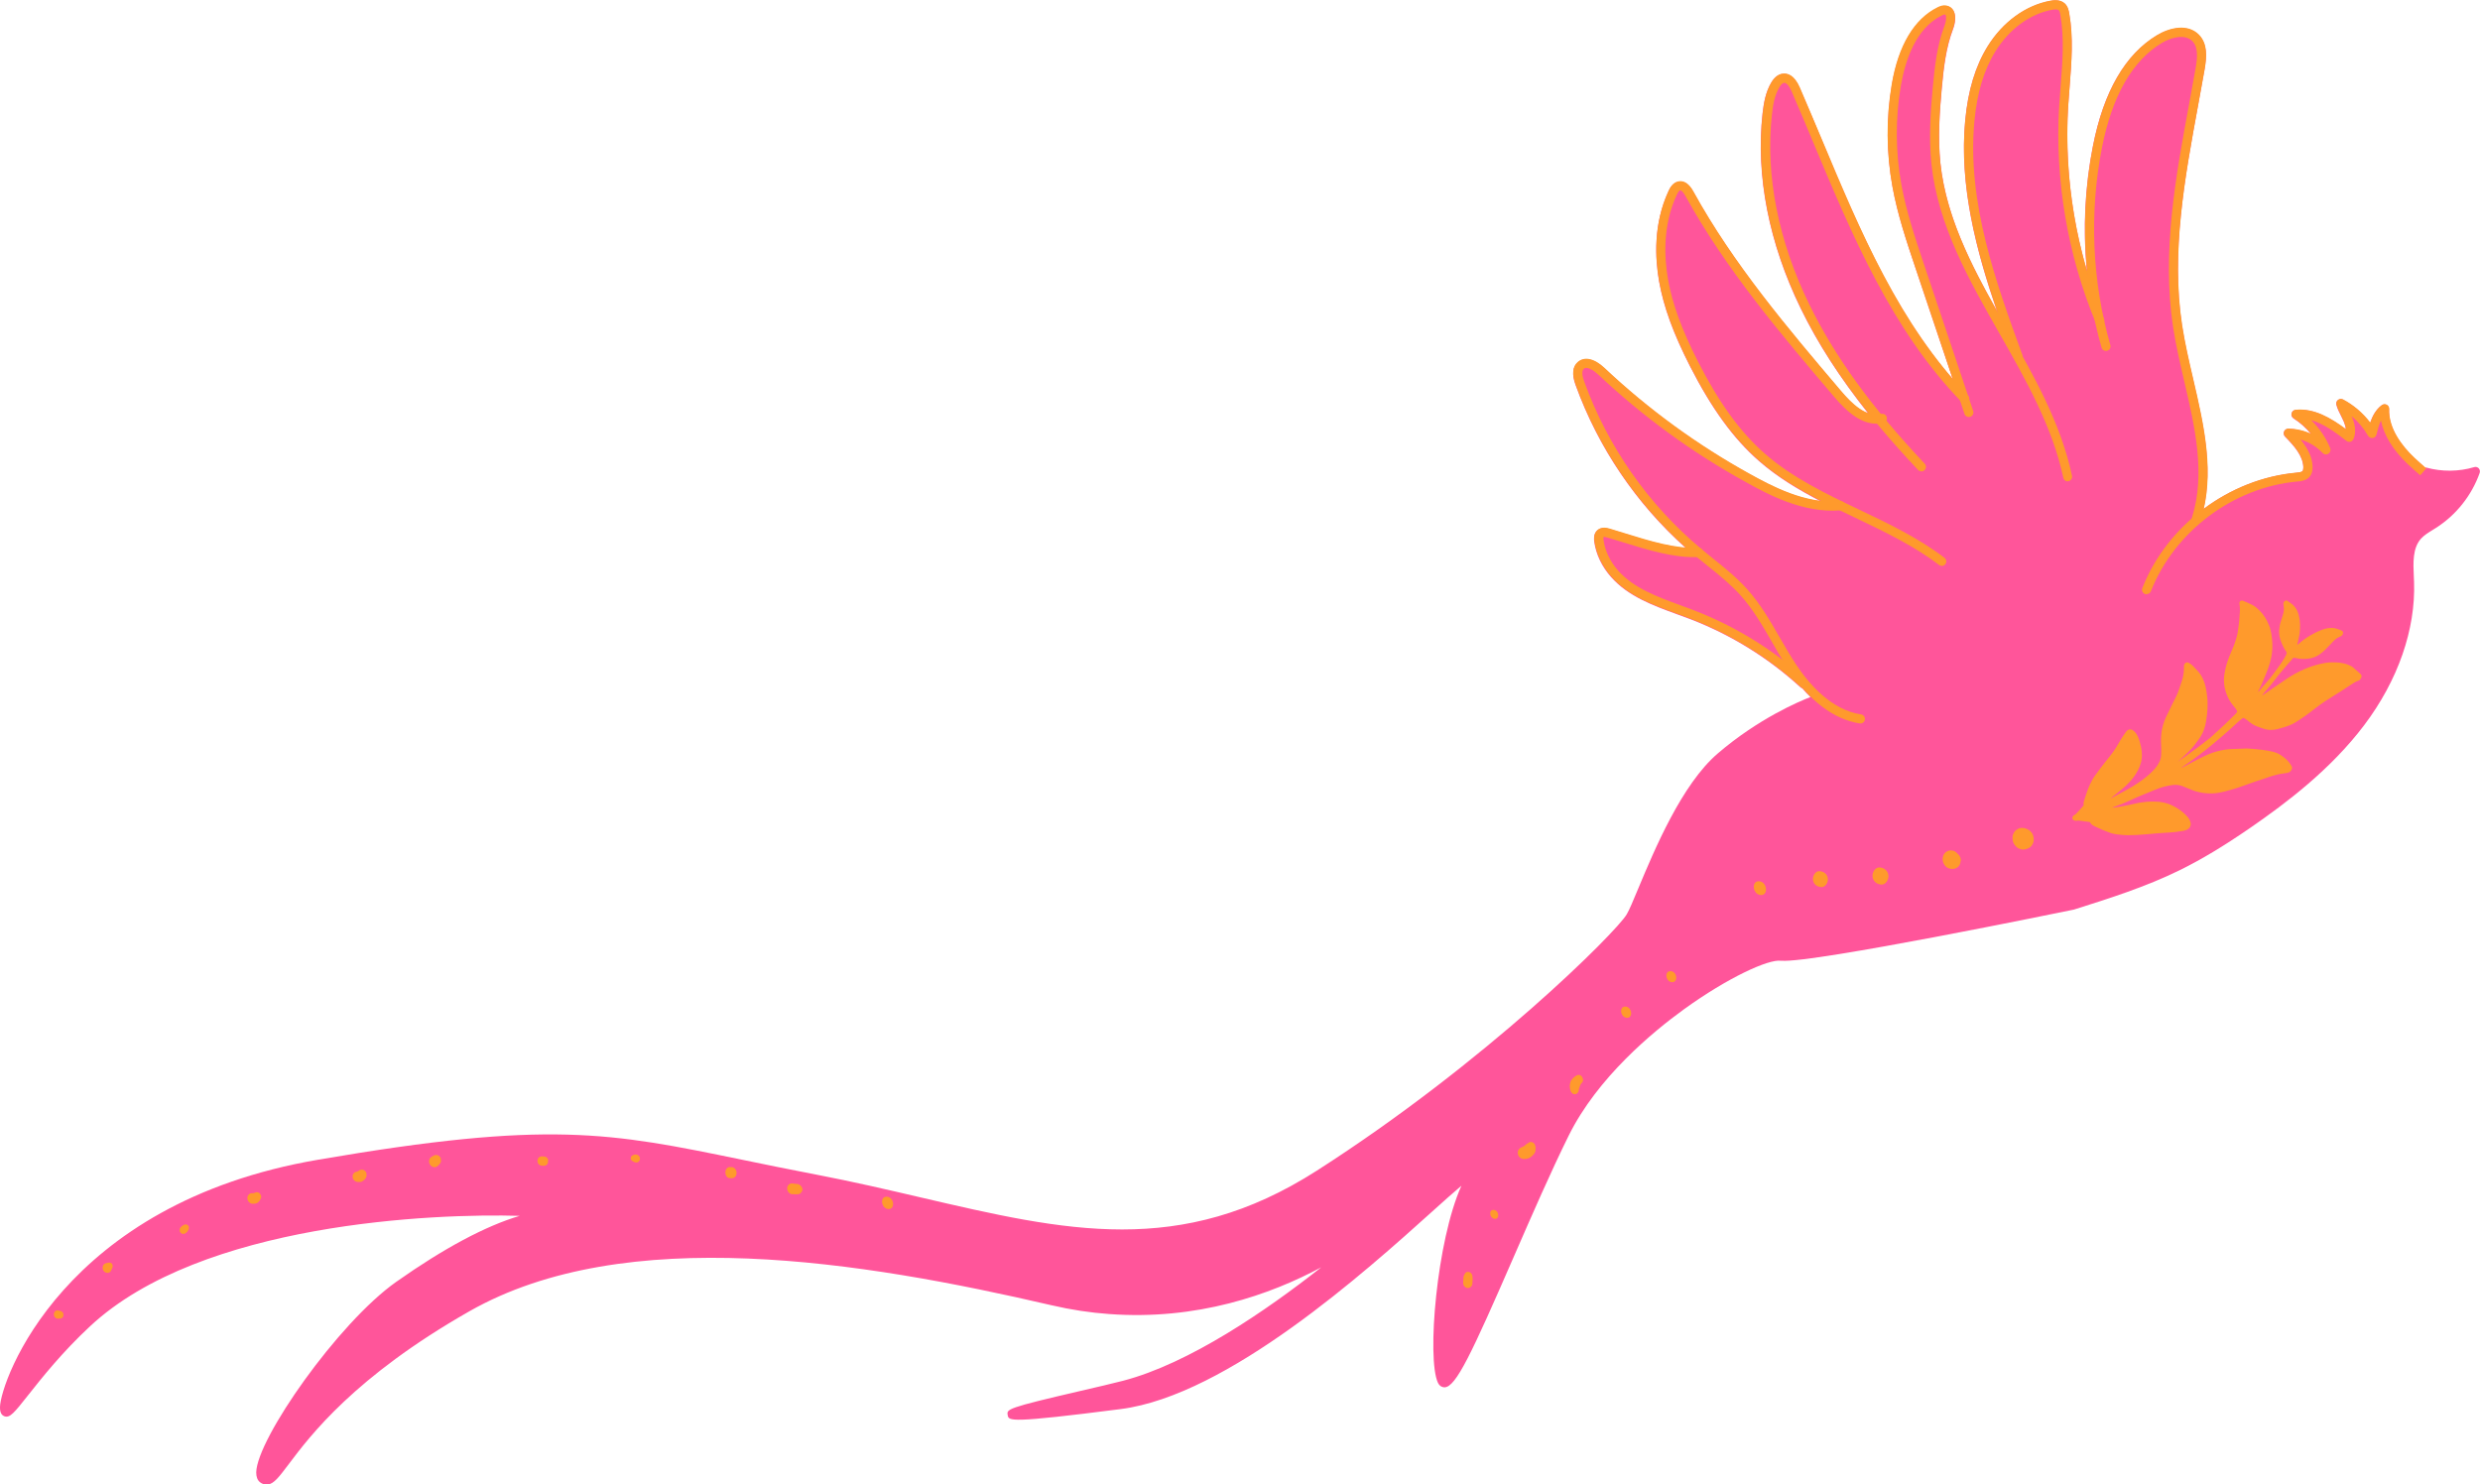 <?xml version="1.0" encoding="UTF-8"?>
<svg id="Capa_1" xmlns="http://www.w3.org/2000/svg" version="1.1" viewBox="0 0 225.63 135.06">
  <!-- Generator: Adobe Illustrator 29.0.0, SVG Export Plug-In . SVG Version: 2.1.0 Build 186)  -->
  <defs>
    <style>
      .st0 {
        fill: #ff559a;
      }

      .st1 {
        fill: #ff9a2c;
      }
    </style>
  </defs>
  <path class="st0" d="M225.52,42.61c-.11-.11-.27-.16-.42-.11-1.4.42-2.95.43-4.36.04-.04-.01-.07,0-.11,0-.34-.3-.69-.6-1.02-.91-1.07-1.02-2.33-2.62-2.26-4.41,0-.16-.08-.31-.22-.38-.14-.07-.31-.06-.44.03-.55.4-.86,1.02-1.06,1.6-.66-.87-1.51-1.6-2.47-2.11-.15-.08-.33-.06-.46.04-.13.1-.18.28-.14.44.1.37.27.7.43,1.01.09.17.17.35.25.53.08.2.16.44.18.68-1.4-1.04-2.9-1.92-4.58-1.76-.18.02-.32.14-.36.32s.03.35.18.45c.6.38,1.14.87,1.59,1.42-.64-.29-1.35-.46-2.06-.48-.17,0-.32.09-.39.25-.07.15-.03.34.08.46.86.88,1.64,1.76,1.67,2.79,0,.21-.03.31-.07.35-.09.11-.37.14-.58.16-3.05.28-5.97,1.46-8.42,3.29.88-3.87-.05-7.88-.95-11.76-.38-1.63-.77-3.31-1.02-4.95-1-6.62.25-13.42,1.46-19.99.2-1.09.4-2.18.59-3.26.2-1.15.28-2.33-.5-3.14-1.02-1.07-2.7-.66-3.83.02-2.89,1.73-4.85,5.12-5.82,10.06-.73,3.71-.92,7.53-.56,11.3-1.4-4.8-1.99-9.84-1.7-14.82.04-.63.09-1.26.14-1.9.17-2.18.35-4.44-.04-6.65-.04-.21-.11-.61-.4-.88-.44-.42-1.1-.29-1.32-.25-2.25.41-4.33,1.93-5.7,4.14-1.12,1.8-1.79,4.01-2.04,6.74-.56,5.95,1.01,11.85,2.88,17.31-2.38-4.24-4.62-8.63-5.13-13.42-.24-2.32-.07-4.7.12-6.76.17-1.89.38-3.74,1.03-5.45.19-.5.3-1.2.04-1.66-.14-.24-.36-.4-.64-.44-.3-.05-.57.05-.8.16-2.13,1.05-3.57,3.47-4.17,7-.52,3.09-.5,6.22.06,9.3.46,2.53,1.29,5,2.09,7.38l3.39,10.11c-5.39-6.21-8.69-14.06-11.88-21.68-.67-1.59-1.35-3.23-2.05-4.83-.51-1.16-1.14-1.33-1.58-1.26-.39.06-.72.32-1,.78-.52.87-.69,1.87-.8,2.83-.62,5.66.58,11.79,3.48,17.74,1.55,3.18,3.56,6.29,6.14,9.54-.93-.32-1.8-1.21-2.49-2.03-4.81-5.66-9.78-11.52-13.42-18.13-.39-.71-.85-1.02-1.37-.92-.54.1-.8.65-.89.86-1.39,2.98-1.23,6.11-.86,8.21.42,2.34,1.29,4.73,2.82,7.73,1.96,3.84,3.95,6.58,6.26,8.6,1.69,1.48,3.62,2.63,5.6,3.66-2.54-.31-4.88-1.6-6.4-2.43-4.8-2.65-9.25-5.89-13.24-9.65-.93-.88-1.85-1.08-2.45-.54-.46.42-.53,1.1-.2,2.02,2.06,5.71,5.52,10.83,10.04,14.86-1.79-.14-3.71-.73-5.44-1.27-.5-.16-.99-.31-1.47-.45-.23-.07-.78-.23-1.16.14-.35.33-.28.82-.26.99.15,1.15.7,2.3,1.55,3.25,1.56,1.75,3.8,2.57,5.96,3.36.42.15.84.31,1.25.46,3.71,1.43,7.08,3.52,10.01,6.2.05.04.1.07.16.09.24.28.49.55.74.79-.99.38-4.71,1.94-8.44,5.14-3.27,2.81-5.74,8.73-7.22,12.27-.46,1.11-.83,1.99-1.06,2.37-.97,1.63-12.8,13.46-28.19,23.31-12.4,7.94-22.82,5.51-36.01,2.44-3.04-.71-6.19-1.44-9.52-2.08-2.5-.48-4.75-.94-6.73-1.35-12.06-2.48-17.57-3.62-38.58-.01C5.69,109.47.05,125.7,0,128.01c0,.19-.01.69.39.84.51.19.9-.31,2.19-1.94,1.22-1.54,3.07-3.88,5.62-6.25,10.13-9.44,31.35-10.27,39.08-10.04-3.1.92-6.87,2.93-11.24,6.01-5.28,3.73-12.66,14.26-12.73,17.33,0,.41.11.71.35.9.16.12.33.19.51.21.06,0,.12,0,.18,0,.58-.08,1.02-.67,1.92-1.86,1.94-2.58,5.99-7.96,16.42-13.9,14.19-8.08,35.76-4.55,52.96-.56,1.8.42,3.55.68,5.23.8,8.02.6,14.7-1.76,19.33-4.25-4.99,3.93-12.01,8.76-18.06,10.33-.95.25-2.32.56-3.77.9-6.81,1.58-6.8,1.67-6.7,2.22.09.53.13.75,10.28-.55,9.73-1.24,22.32-12.55,28.36-17.99,1-.9,1.96-1.76,2.64-2.33-2.25,4.98-3.16,15.72-2.14,17.92.18.38.48.42.6.42,1.04-.01,2.47-3.08,6.29-11.85,1.67-3.83,3.39-7.78,5.01-11.05,2.62-5.3,7.69-9.47,10.48-11.49,4.01-2.9,7.69-4.57,8.81-4.42.02,0,.04,0,.07,0,2.91.22,25.6-4.45,26.58-4.65.01,0,.03,0,.04-.01,3.2-1.01,6.51-2.06,9.59-3.57,1.99-.98,4-2.18,6.52-3.92,3.18-2.2,7.23-5.24,10.28-9.28,3.08-4.08,4.69-8.71,4.54-13.03,0-.15-.01-.31-.02-.47-.06-1.28-.12-2.61.65-3.47.28-.31.65-.54,1.04-.78.11-.07.21-.13.32-.2,1.84-1.17,3.25-2.95,3.98-5,.05-.15.02-.31-.09-.43Z"/>
  <g>
    <path class="st1" d="M195.26,54.07s-.08-.01-.12-.03c-.21-.08-.32-.33-.23-.54,2.25-5.72,7.88-9.94,14.01-10.5.21-.02.49-.04.58-.16.03-.04.07-.14.07-.35-.04-1.03-.81-1.91-1.67-2.79-.12-.12-.15-.3-.08-.46.07-.15.22-.25.39-.25.71.02,1.42.18,2.06.48-.45-.56-.99-1.04-1.59-1.42-.15-.1-.22-.27-.18-.45s.19-.3.36-.32c1.68-.16,3.18.73,4.58,1.76-.02-.24-.1-.48-.18-.68-.07-.18-.16-.35-.25-.53-.16-.32-.32-.65-.43-1.01-.05-.16,0-.33.14-.44.13-.1.31-.12.46-.04.96.51,1.81,1.24,2.47,2.11.2-.58.51-1.2,1.06-1.6.13-.09.3-.11.44-.03.14.07.23.22.22.38-.07,1.79,1.19,3.39,2.26,4.41.36.34.74.68,1.11,1l-.54.63.27-.31-.28.31c-.38-.33-.77-.67-1.14-1.02-1.34-1.28-2.17-2.63-2.43-3.96-.18.38-.3.82-.41,1.28-.04.17-.18.29-.35.31-.17.02-.33-.06-.42-.21-.39-.68-.9-1.29-1.5-1.79.03.06.06.13.08.19.3.73.33,1.39.09,1.92-.05.11-.16.2-.28.23-.12.03-.25,0-.35-.08-1.06-.83-2.12-1.58-3.22-1.89.75.72,1.35,1.59,1.74,2.55.08.19,0,.4-.16.51-.17.11-.39.08-.53-.07-.54-.57-1.24-1-2.01-1.22.6.73,1.07,1.53,1.1,2.46.01.38-.07.68-.25.9-.31.39-.82.43-1.15.46-5.82.53-11.17,4.54-13.31,9.98-.07.17-.24.28-.42.26Z"/>
    <path class="st1" d="M199.79,47.61s-.06,0-.09-.02c-.22-.07-.34-.3-.27-.52,1.25-3.97.26-8.23-.7-12.35-.38-1.64-.78-3.34-1.03-5.01-1.02-6.76.24-13.63,1.47-20.27.2-1.09.4-2.17.59-3.25.16-.94.24-1.88-.28-2.43-.64-.67-1.87-.41-2.8.15-2.68,1.61-4.51,4.81-5.44,9.5-1.17,5.94-.91,12.16.76,17.99.06.22-.06.45-.29.51-.22.06-.45-.06-.51-.28-1.7-5.95-1.97-12.31-.77-18.38.98-4.94,2.93-8.32,5.82-10.06,1.13-.68,2.8-1.09,3.83-.02.78.82.7,1.99.5,3.14-.19,1.09-.39,2.17-.59,3.26-1.21,6.57-2.47,13.37-1.46,19.99.25,1.64.64,3.32,1.02,4.95.98,4.23,2,8.6.68,12.79-.06.19-.24.3-.43.29Z"/>
    <path class="st1" d="M188.1,43.8c-.18-.01-.34-.14-.38-.33-.99-4.66-3.44-8.97-5.81-13.13-2.75-4.83-5.6-9.83-6.19-15.43-.25-2.39-.07-4.83.12-6.92.18-1.95.39-3.86,1.08-5.67.16-.42.17-.82.09-.96-.01-.02-.02-.03-.06-.04-.08-.01-.23.06-.29.09-2.38,1.17-3.33,4.12-3.72,6.39-.51,2.99-.49,6.03.05,9.01.45,2.47,1.27,4.91,2.06,7.26l4.47,13.32c.07.22-.04.45-.26.53-.22.07-.45-.04-.53-.26l-4.47-13.32c-.8-2.38-1.63-4.85-2.09-7.38-.56-3.08-.58-6.21-.06-9.3.6-3.53,2.04-5.95,4.17-7,.22-.11.49-.22.8-.16.28.05.5.2.64.44.26.46.15,1.16-.04,1.66-.65,1.71-.86,3.55-1.03,5.45-.18,2.05-.36,4.44-.12,6.76.57,5.43,3.37,10.35,6.08,15.11,2.4,4.22,4.89,8.58,5.9,13.37.05.22-.1.44-.32.49-.04,0-.08.01-.12,0Z"/>
    <path class="st1" d="M183.57,32.81c-.16-.01-.3-.11-.36-.27-2.4-6.59-5.12-14.05-4.41-21.6.26-2.73.93-4.94,2.04-6.74,1.38-2.22,3.46-3.73,5.7-4.14.22-.04.88-.16,1.32.25.29.27.36.67.4.88.39,2.21.21,4.47.04,6.65-.05.63-.1,1.27-.14,1.9-.38,6.55.75,13.22,3.26,19.28.09.21-.01.45-.22.54-.21.09-.46-.01-.54-.22-2.56-6.18-3.71-12.97-3.32-19.64.04-.64.09-1.28.14-1.91.17-2.13.34-4.34-.03-6.44-.02-.12-.06-.34-.15-.42-.09-.08-.29-.1-.6-.04-2.02.37-3.89,1.75-5.15,3.77-1.05,1.69-1.68,3.78-1.92,6.38-.69,7.37,1.99,14.74,4.36,21.24.08.22-.03.45-.25.53-.06.02-.12.03-.17.02Z"/>
    <path class="st1" d="M174.76,42.87c-.1,0-.2-.05-.27-.13-4.91-5.2-8.29-9.87-10.64-14.69-2.9-5.94-4.11-12.08-3.48-17.74.11-.96.28-1.96.8-2.83.28-.46.62-.73,1-.78.44-.07,1.08.1,1.58,1.26.69,1.6,1.38,3.24,2.05,4.83,3.45,8.24,7.02,16.76,13.24,23.18.16.16.16.43,0,.59-.17.16-.43.16-.59,0-6.33-6.53-9.93-15.12-13.41-23.43-.66-1.59-1.35-3.23-2.04-4.82-.08-.19-.39-.83-.7-.77-.13.02-.27.15-.41.39-.44.73-.59,1.63-.68,2.49-.61,5.5.57,11.48,3.4,17.28,2.32,4.74,5.65,9.34,10.5,14.49.16.17.15.43-.02.59-.09.08-.2.12-.32.11Z"/>
    <path class="st1" d="M176.63,51.48c-.08,0-.15-.03-.22-.08-2.3-1.76-5-3.04-7.61-4.29-3.04-1.45-6.19-2.95-8.77-5.21-2.31-2.02-4.3-4.76-6.26-8.6-1.53-3-2.4-5.38-2.82-7.73-.37-2.1-.53-5.23.86-8.21.1-.21.35-.75.89-.86.52-.1.98.21,1.37.92,3.64,6.61,8.61,12.47,13.42,18.13.98,1.16,2.29,2.45,3.67,2.11.22-.05.45.08.5.31.05.22-.08.45-.3.5-1.82.44-3.36-1.04-4.5-2.38-4.84-5.69-9.84-11.58-13.52-18.26-.22-.4-.4-.53-.48-.51-.06.01-.16.09-.3.39-1.3,2.78-1.15,5.73-.8,7.72.4,2.26,1.25,4.57,2.74,7.5,1.92,3.75,3.84,6.4,6.07,8.35,2.5,2.19,5.59,3.66,8.58,5.09,2.65,1.26,5.38,2.57,7.76,4.38.18.14.22.4.08.58-.09.12-.23.17-.36.16Z"/>
    <path class="st1" d="M169.24,65.82s-.02,0-.03,0c-2.37-.36-4.62-2.07-6.51-4.94-.52-.8-1.01-1.63-1.47-2.44-.85-1.48-1.73-3-2.87-4.27-.89-.99-1.95-1.85-2.99-2.68-.37-.3-.74-.6-1.11-.9-4.95-4.15-8.73-9.55-10.92-15.63-.33-.93-.27-1.61.2-2.02.6-.54,1.52-.34,2.45.54,3.99,3.76,8.44,7,13.24,9.65,1.87,1.03,4.99,2.75,8.19,2.47.23-.02.43.15.45.38.02.23-.15.43-.38.45-3.45.3-6.71-1.49-8.66-2.57-4.87-2.68-9.38-5.97-13.41-9.77-.35-.33-1.02-.81-1.33-.53-.23.21-.11.73.03,1.12,2.14,5.94,5.83,11.22,10.67,15.27.36.3.73.6,1.09.89,1.06.85,2.15,1.73,3.08,2.77,1.2,1.34,2.1,2.9,2.97,4.41.46.8.94,1.62,1.45,2.4,1.23,1.86,3.25,4.17,5.94,4.58.23.03.38.25.35.47-.03.22-.23.37-.44.35Z"/>
    <path class="st1" d="M164.08,62.61c-.09,0-.18-.04-.25-.11-2.94-2.68-6.31-4.77-10.01-6.2-.41-.16-.83-.31-1.25-.46-2.16-.79-4.4-1.6-5.96-3.36-.84-.95-1.39-2.1-1.55-3.25-.02-.16-.09-.66.26-.99.39-.36.93-.21,1.16-.14.47.14.97.29,1.47.45,2.1.65,4.49,1.39,6.57,1.29.23-.01.42.17.44.4.01.23-.17.42-.4.44-2.23.11-4.69-.66-6.86-1.33-.5-.15-.98-.3-1.45-.44-.27-.08-.35-.06-.36-.05h0s-.03.06,0,.27c.13.99.61,1.98,1.34,2.8,1.42,1.59,3.56,2.37,5.63,3.13.42.15.85.31,1.26.47,3.81,1.47,7.26,3.61,10.28,6.36.17.15.18.42.03.59-.09.1-.22.14-.34.13Z"/>
  </g>
  <path class="st1" d="M191.82,72.85c.17-.16.31-.29.46-.42l.24-.19.24-.2c.16-.13.31-.26.47-.39.36-.31.67-.64.94-1.02.13-.19.25-.37.35-.57.1-.2.18-.4.24-.6.08-.25.11-.5.11-.75,0-.25-.02-.49-.07-.72-.07-.32-.15-.64-.28-.94-.1-.24-.25-.46-.49-.62-.21-.14-.46-.05-.59.13-.15.21-.3.41-.43.63-.11.19-.23.38-.34.57-.11.19-.23.39-.36.57-.11.16-.23.32-.35.47-.12.16-.25.31-.37.46-.17.22-.35.44-.52.67-.17.22-.34.45-.5.68-.17.24-.3.5-.42.75-.12.25-.22.52-.31.78-.1.28-.18.56-.27.84-.02.08,0,.16,0,.24,0,.03,0,.06-.02.08-.11.13-.23.26-.34.39l-.36.38s-.04.03-.06.04c-.19.1-.28.23-.24.38.04.13.21.21.41.18.07-.01.15-.02.21-.01.15.02.3.04.45.06.15.02.3.04.45.06.04,0,.09.02.09.04.08.21.31.31.52.41.42.2.86.39,1.32.55.36.12.76.16,1.17.19.26.02.53.02.8.01.27,0,.54-.02.82-.04.22-.02.44-.03.66-.05.22-.02.44-.04.66-.06.44-.03.88-.07,1.31-.09.42-.02.85-.09,1.28-.16.49-.1.67-.43.6-.73-.1-.41-.4-.69-.72-.96-.33-.27-.7-.5-1.11-.68-.31-.13-.66-.22-1.03-.26-.13-.01-.27-.02-.41-.02-.14,0-.28,0-.41,0-.14,0-.28.02-.42.03-.14.02-.28.03-.42.05-.4.06-.8.18-1.2.25l-.47.09-.48.08c-.16.03-.32.05-.48.05l.22-.08c.22-.08.45-.16.67-.25.23-.1.46-.2.69-.3.23-.1.45-.21.68-.31l.52-.22c.17-.07.35-.14.52-.21.31-.13.61-.26.92-.37.21-.08.43-.15.65-.2.22-.05.44-.09.65-.12.32-.04.61,0,.88.1.33.12.64.27.97.39.17.06.35.12.54.16.18.04.37.07.56.09.39.04.8.04,1.22-.03.36-.06.74-.16,1.11-.27.24-.07.49-.14.73-.22.24-.08.48-.17.73-.26.3-.11.58-.21.88-.31.15-.05.29-.09.44-.14.15-.05.29-.1.44-.15.25-.09.5-.17.75-.24.25-.07.49-.13.74-.16.17-.02.33-.04.5-.08.13-.03.24-.12.31-.24.08-.12.08-.24.03-.33-.16-.3-.37-.55-.63-.76-.31-.26-.66-.48-1.09-.58-.34-.08-.69-.13-1.05-.18-.36-.05-.74-.07-1.11-.1-.17-.01-.35-.02-.53,0-.27.01-.54.02-.81.03-.27,0-.54.02-.82.06-.13.02-.26.04-.38.07-.13.03-.26.06-.38.09-.26.07-.51.16-.76.26-.27.11-.53.24-.79.37-.26.13-.52.27-.78.4-.28.14-.56.3-.84.45,0,0-.02,0-.05,0,.05-.04.08-.06.12-.09.36-.25.73-.5,1.09-.77l.4-.3.39-.3c.13-.1.26-.2.39-.31l.38-.31c.3-.24.58-.5.88-.74.25-.21.49-.44.74-.65l.73-.67c.14-.13.29-.25.45-.37.02-.02.07-.02.1,0,.1.06.21.11.3.19.26.22.52.43.85.55.27.1.53.21.81.28.34.09.72.08,1.11-.02.2-.05.4-.11.6-.17.1-.03.2-.06.3-.1.1-.04.2-.08.3-.12.26-.11.52-.27.77-.44.29-.19.59-.4.87-.61.23-.17.45-.35.68-.52.26-.19.51-.39.78-.56.3-.2.6-.38.9-.57.19-.12.38-.24.57-.36l.57-.37c.08-.05.15-.1.23-.15.26-.17.52-.36.8-.44.14-.04.3-.31.26-.45-.02-.07-.07-.13-.12-.18-.18-.16-.36-.32-.54-.47-.03-.03-.06-.07-.1-.1-.29-.21-.63-.32-.99-.39-.31-.06-.62-.08-.95-.07-.32,0-.66.05-1,.13-.49.11-.98.27-1.47.48-.58.24-1.14.56-1.68.92-.37.25-.75.51-1.12.76-.33.22-.65.46-.99.68-.02.01-.04.03-.08.03.07-.08.13-.17.2-.25.15-.17.29-.35.44-.52l.22-.26.21-.27c.12-.16.24-.32.36-.47.22-.27.45-.54.68-.81.11-.13.22-.26.33-.38l.17-.19.16-.19c.06-.07.12-.09.19-.07.24.05.48.1.74.1.25,0,.5-.01.75-.07.25-.06.51-.16.76-.33.17-.12.34-.26.5-.41.27-.25.51-.54.77-.8.17-.17.36-.32.56-.4.04-.01.08-.03.11-.05.09-.05.18-.11.2-.24.02-.13,0-.23-.1-.27-.13-.06-.27-.12-.41-.16-.23-.08-.47-.11-.73-.08-.14.01-.29.04-.43.08-.13.04-.25.08-.37.13-.12.05-.25.1-.37.16-.24.12-.48.26-.72.4-.18.11-.34.23-.51.35-.08.06-.16.13-.24.19-.08.07-.16.13-.24.2,0,0-.02,0-.04.01.03-.13.07-.25.09-.37.04-.22.1-.43.13-.65.04-.28.04-.55.04-.82-.01-.27-.04-.53-.1-.78-.11-.51-.36-.9-.76-1.17-.1-.06-.19-.14-.29-.2-.1-.06-.18-.04-.27.04-.08.07-.1.17-.09.29.02.2.07.4.03.6-.05.29-.16.59-.25.88-.1.3-.15.59-.17.87-.01.28.02.56.11.84.14.41.3.78.54,1.11.05.08.04.15,0,.24-.09.21-.21.4-.33.59-.12.19-.25.38-.39.56l-.37.51c-.12.17-.25.33-.38.5-.23.29-.49.56-.73.84-.1.11-.19.23-.29.35-.02.02-.05.05-.09.06.06-.12.13-.24.19-.37.18-.41.36-.81.52-1.22.07-.18.14-.35.21-.53.06-.18.12-.36.17-.53.04-.15.08-.29.11-.44.03-.15.06-.29.07-.44s.03-.29.04-.44c0-.14,0-.29,0-.43-.02-.3-.04-.59-.09-.88-.05-.29-.12-.56-.23-.82-.1-.25-.22-.48-.36-.7-.14-.22-.3-.42-.48-.6-.2-.2-.41-.38-.66-.51-.28-.14-.56-.27-.85-.38-.19-.08-.36.08-.32.28.04.2.04.4.04.6,0,.1,0,.2-.02.3,0,.1-.02.2-.02.3,0,.2-.03.4-.05.6-.03.2-.06.4-.08.6-.03.26-.09.51-.17.76-.04.13-.08.25-.12.38-.05.12-.09.25-.14.37-.16.41-.35.8-.49,1.22-.08.23-.16.46-.21.7-.05.23-.1.46-.13.69-.05.46-.02.92.11,1.37.12.41.29.79.53,1.13.11.16.25.31.37.47.06.07.1.15.15.23.06.09-.02.17-.09.25-.3.31-.61.61-.92.91-.16.15-.32.29-.47.44l-.24.22-.24.21c-.15.13-.28.28-.44.41-.27.21-.54.43-.81.63l-.41.31-.21.15-.21.15c-.23.16-.44.33-.67.49-.23.16-.45.32-.68.48.1-.09.19-.18.3-.27.22-.2.44-.4.65-.61.21-.21.41-.42.59-.66.18-.24.37-.48.53-.73.14-.23.26-.47.34-.71.08-.24.14-.49.18-.74.12-.76.18-1.51.09-2.23-.06-.54-.15-1.08-.37-1.56-.12-.26-.26-.5-.45-.71-.15-.17-.31-.34-.47-.5-.11-.11-.24-.2-.37-.28-.19-.12-.42.01-.45.25,0,.07-.01.13,0,.2,0,.47-.09.94-.26,1.4-.11.31-.2.63-.33.94-.12.3-.29.58-.43.88-.1.22-.21.44-.32.66-.05.11-.11.22-.16.33-.05.11-.11.22-.16.33-.09.2-.17.41-.23.62-.06.2-.11.41-.14.62-.06.42-.07.83-.05,1.25.02.32.03.65,0,.97-.02.21-.08.41-.18.61-.05.1-.11.2-.17.29-.07.09-.14.19-.22.28-.16.18-.33.35-.51.51-.18.16-.37.31-.56.46-.15.11-.31.22-.47.33-.16.11-.32.21-.48.31-.23.14-.48.28-.72.41-.28.15-.57.3-.85.45-.2.11-.38.23-.58.34-.01,0-.03.01-.08.03Z"/>
  <path class="st1" d="M185.02,76.37c.01-.08,0-.16-.02-.24,0-.08-.04-.16-.08-.23-.03-.08-.07-.15-.13-.2-.07-.1-.16-.17-.27-.22-.04-.02-.09-.04-.13-.06-.11-.06-.22-.09-.35-.09-.12-.02-.24,0-.36.04l-.22.12c-.13.1-.23.22-.29.38-.08.17-.07.21-.07.36-.01.09,0,.17.03.26,0,.05.01.09.03.13.04.13.11.24.2.33.07.1.17.18.29.24.08.03.15.06.23.08.16.04.32.03.48-.03.04-.01.09-.03.13-.04l.2-.11c.05-.05.11-.11.16-.16.04-.07.08-.13.11-.2.05-.11.07-.22.07-.34Z"/>
  <path class="st1" d="M178.4,78.33c0-.07,0-.13-.02-.2,0-.07-.03-.13-.07-.19-.02-.07-.06-.12-.11-.17-.03-.04-.07-.08-.11-.11-.07-.08-.15-.15-.24-.2-.12-.07-.26-.09-.4-.09-.11,0-.21.03-.3.09-.1.04-.18.1-.24.19-.09.11-.14.24-.16.38-.02.15,0,.29.04.44.05.14.13.26.24.37.12.11.24.16.39.2,0,0,.01,0,.02,0,.07,0,.14.02.21.02,0,0,.01,0,.02,0,.07-.01.14-.02.21-.04.02,0,.03-.01.05-.02.06-.03.11-.06.17-.09.04-.04.09-.09.13-.13.03-.05.06-.11.09-.16.04-.09.06-.19.05-.28Z"/>
  <path class="st1" d="M171.81,79.66c-.04-.44-.39-.71-.8-.74s-.68.46-.65.82c.04.44.39.71.8.74s.68-.46.65-.82Z"/>
  <path class="st1" d="M166.3,79.95c-.03-.41-.36-.66-.75-.69s-.64.43-.61.76c.03.41.36.66.75.69s.64-.43.61-.76Z"/>
  <path class="st1" d="M160.06,80.18c-.76-.06-.61,1.19.12,1.25s.61-1.19-.12-1.25Z"/>
  <path class="st1" d="M133.97,116.13s-.03-.1-.04-.15c-.02-.03-.03-.06-.05-.09-.02-.03-.04-.05-.07-.08-.06-.05-.13-.09-.22-.09-.03,0-.06,0-.09,0-.03,0-.06.01-.09.03-.03.01-.06.03-.08.06-.04.03-.06.07-.08.11-.02.05-.05.09-.07.14-.04.08-.04.17-.04.25l-.02.33c-.01.06,0,.12.01.18,0,.06.03.12.07.17.06.09.17.17.27.19.11.02.23,0,.32-.07.08-.07.16-.17.16-.28l.03-.41s0-.03,0-.04c0-.11,0-.14-.02-.25Z"/>
  <path class="st1" d="M135.91,110.08c-.5-.04-.4.77.08.81s.4-.77-.08-.81Z"/>
  <path class="st1" d="M139.72,104.51c0-.11-.03-.23-.06-.33-.07-.23-.39-.38-.59-.21-.03.03-.07.05-.11.07-.07.04-.14.08-.2.15,0,0-.01.01-.02.02-.04.03-.08.07-.13.09-.01,0-.02.01-.03.02-.05.03-.11.05-.16.07-.07.02-.12.06-.17.11-.05.04-.09.1-.12.16-.01.04-.02.09-.04.13-.01.07,0,.14.01.21,0,.05.02.1.05.14.03.07.07.13.13.17.04.03.07.05.11.08.08.04.17.06.26.06.13,0,.27-.02.39-.06.07-.02.12-.06.18-.09.02,0,.03-.02.05-.03.03-.02.07-.05.1-.08.06-.06.13-.12.18-.18.01-.02.02-.03.03-.05.03-.04.07-.1.08-.14.05-.11.04-.18.04-.3Z"/>
  <path class="st1" d="M144.01,98.18c-.01-.09-.05-.18-.11-.25-.05-.06-.13-.12-.21-.13-.03,0-.07,0-.1,0-.07,0-.13.03-.19.07-.08.05-.16.1-.23.17-.06.05-.11.11-.16.17-.05.06-.1.13-.12.2-.05.16-.08.31-.07.47,0,.13.04.26.08.39.05.16.23.3.39.28.07,0,.13-.03.19-.07.07-.05.14-.17.15-.25,0-.07.02-.14.03-.2.02-.06.04-.12.07-.18.02-.04.03-.08.04-.12,0-.02.02-.04.03-.06.04-.07.09-.13.15-.19.06-.07.09-.21.08-.29Z"/>
  <path class="st1" d="M147.9,91.58c-.62-.05-.5.97.1,1.02s.5-.97-.1-1.02Z"/>
  <path class="st1" d="M152.01,88.36c-.61-.05-.49.96.1,1s.49-.96-.1-1Z"/>
  <path class="st1" d="M5.77,119.56s-.02-.09-.05-.13c-.02-.02-.04-.05-.06-.07-.04-.04-.09-.07-.15-.08-.07-.02-.14-.03-.2-.05-.06-.01-.12-.01-.19.01-.03.01-.06.03-.08.04-.05.04-.09.09-.11.15-.02.05-.03.09-.03.14,0,.05,0,.1.02.15.02.05.04.09.08.13.03.04.07.07.11.09.06.03.12.04.18.04.07,0,.14-.01.2-.02.05,0,.09-.01.12-.04.04-.02.07-.04.1-.08.01-.02.03-.05.04-.07.02-.04.03-.08.02-.13,0-.03,0-.06,0-.09Z"/>
  <path class="st1" d="M10.25,115.15s-.01-.05-.02-.08c-.01-.04-.03-.07-.06-.1-.01-.02-.03-.04-.06-.05-.02-.02-.04-.03-.07-.03-.02-.01-.05-.02-.07-.02-.04,0-.07,0-.11.01-.09.02-.18.04-.27.06-.07.03-.13.07-.17.13-.04.06-.07.12-.08.2-.01.08,0,.15.02.23.02.06.05.11.09.15.03.05.08.08.13.11.06.03.13.05.21.05.15,0,.28-.1.33-.24.04-.08.07-.17.11-.25,0-.02.01-.05.02-.07,0-.03,0-.05,0-.08Z"/>
  <path class="st1" d="M17.2,111.66s-.02-.08-.05-.12c-.02-.02-.04-.04-.05-.06l-.07-.05s-.07-.03-.11-.03c-.04,0-.08,0-.12.01-.04.02-.09.04-.13.06h0s-.08.05-.08.05c0,0,0,0,0,0,0,0,0,0-.01.01,0,0-.02.02-.03.03-.02.02-.04.04-.06.05-.04.03-.07.06-.09.1-.03.04-.04.08-.05.13,0,.05,0,.09,0,.14,0,.05.03.09.05.13.02.02.04.05.06.07.05.04.1.07.16.08.03,0,.06,0,.09,0,.06,0,.12-.02.17-.06.02-.02.04-.03.06-.05,0,0,.02-.02.03-.02,0,0,0,0,.01-.01.01,0,.02-.02.03-.03.01-.01.02-.02.03-.03,0,0,0,0,0,0l.08-.13s.03-.05.04-.07c.02-.04.03-.08.02-.12,0-.03,0-.06,0-.08Z"/>
  <path class="st1" d="M23.75,108.8s-.02-.07-.04-.1c-.02-.05-.05-.09-.09-.13-.03-.02-.05-.04-.08-.06-.03-.01-.06-.02-.09-.03-.05-.01-.1-.01-.15,0-.04,0-.08.02-.12.05,0,0,0,0,0,0,.02-.01.04-.02.06-.03-.04.02-.07.03-.11.04-.03,0-.06.01-.09.02-.04,0-.07,0-.11,0h0s-.09,0-.14.02c-.04.02-.07.04-.11.06-.06.05-.11.11-.14.18-.03.06-.04.12-.03.18,0,.06,0,.13.03.19.02.06.05.12.1.16.04.05.08.09.14.12.07.04.15.05.23.05.04,0,.09,0,.13,0,.08-.01.16-.03.23-.06.03-.02.07-.04.1-.06,0,0,0,0,0,0,0,0,0,0,.01-.01.03-.03.07-.06.1-.1.01-.01.03-.03.04-.05.04-.06.08-.13.11-.2,0-.03.02-.06.03-.1,0-.05,0-.11,0-.16Z"/>
  <path class="st1" d="M33.34,106.73c-.02-.06-.05-.11-.1-.16-.02-.03-.05-.06-.09-.08-.05-.04-.1-.06-.16-.07-.04,0-.08,0-.11,0-.08,0-.15.03-.22.08-.03.02-.05.04-.08.06-.02,0-.04,0-.05.02-.02,0-.04.02-.06.02,0,0,0,0,0,0,0,0,0,0,0,0-.01,0-.02,0-.04.01,0,0,0,0-.01,0,0,0,0,0,0,0-.04,0-.08.01-.12.04-.05.02-.1.06-.13.11-.02.03-.04.07-.06.1-.03.06-.04.11-.03.17,0,.04,0,.08.01.12,0,.06.03.12.07.17.03.03.05.06.08.09.06.05.13.09.2.11.02,0,.04,0,.06.01.06,0,.12.01.17.01.02,0,.04,0,.06,0,0,0,0,0,.01,0,.04,0,.08-.02.12-.02,0,0,0,0,0,0,0,0,.02,0,.03-.01.07-.04.14-.07.2-.12.06-.05.12-.11.17-.18.04-.05.06-.1.07-.16.02-.06.03-.12.02-.18,0-.04-.02-.08-.03-.12Z"/>
  <path class="st1" d="M40.11,105.6c.01-.06,0-.11,0-.17,0-.06-.03-.11-.07-.16l-.07-.08c-.05-.05-.12-.08-.19-.1,0,0-.02,0-.02,0-.02,0-.04,0-.06,0-.04,0-.08,0-.11,0-.04,0-.08.02-.11.04-.02,0-.04.02-.05.03,0,0-.01,0-.02,0-.02.01-.04.03-.06.04-.04.03-.09.05-.13.08-.07.05-.12.11-.15.19l-.03.12c-.01.09,0,.18.03.26.02.07.06.12.1.17.04.05.09.09.15.12.06.03.11.05.18.05.06.01.12,0,.18-.02.08-.03.15-.08.2-.14.03-.04.07-.08.1-.11.02-.02.03-.04.05-.06h.01s0-.02,0-.02c.04-.05.06-.1.07-.15,0-.02.01-.04.02-.06,0-.01,0-.02,0-.03Z"/>
  <path class="st1" d="M49.88,105.55c0-.05-.03-.11-.06-.15-.02-.03-.05-.05-.07-.08-.05-.05-.11-.08-.18-.09-.02,0-.03,0-.05-.01,0,0-.02,0-.03,0-.04-.01-.07-.01-.13-.01-.04,0-.07,0-.11,0-.05,0-.1.02-.15.05-.05.02-.09.05-.12.1-.02.03-.03.06-.05.09-.02.05-.03.1-.03.15,0,.04,0,.07.01.11,0,.06.03.11.06.16.02.03.05.05.07.08.05.05.11.08.18.1.03,0,.07,0,.1.01.06,0,.08.01.12,0,0,0,.02,0,.03,0,.02,0,.03,0,.05,0,.05,0,.1-.02.14-.04.05-.02.09-.05.12-.09.02-.03.03-.06.05-.09.02-.05.03-.1.03-.15,0-.04,0-.07-.01-.11Z"/>
  <path class="st1" d="M58.21,105.3s-.04-.09-.08-.13c-.03-.04-.06-.07-.11-.09-.06-.03-.11-.04-.18-.04-.02,0-.03,0-.05,0-.02,0-.04,0-.07.01-.03,0-.04,0-.06.02-.03.01-.06.02-.09.04-.02.01-.04.02-.07.03-.02.02-.03.03-.05.05l-.04.06s-.02.07-.02.11c0,.03,0,.05,0,.08,0,.03.01.05.03.07,0,.03.02.05.04.06.02.03.05.05.09.07.03.02.06.03.09.05.05.03.12.05.18.07.06.01.12.01.18-.01.03-.01.05-.03.08-.04.05-.04.09-.09.11-.14.02-.04.03-.09.03-.14,0-.05,0-.1-.02-.15Z"/>
  <path class="st1" d="M66.51,106.19s-.03,0-.04,0c-.13-.03-.24.01-.32.09-.13.11-.17.29-.15.47,0,.09.04.17.08.24,0,.01.01.02.02.03,0,0,0,.01.01.02.08.1.19.16.34.15.01,0,.02,0,.03,0,.7.11.71-1.01.03-1.01Z"/>
  <path class="st1" d="M72.95,108.02c-.04-.06-.08-.13-.14-.18-.07-.06-.16-.1-.25-.12-.03,0-.06,0-.08,0l-.33-.04c-.08-.02-.16-.01-.24.01-.04.02-.07.04-.11.06-.07.05-.11.11-.15.19-.03.06-.04.12-.03.18,0,.07,0,.13.03.19.02.06.05.12.1.17.04.05.08.09.14.12.07.04.15.06.23.05.11,0,.22,0,.33.01.03,0,.05,0,.08,0,.09,0,.19-.02.27-.08.06-.04.1-.1.14-.16.04-.05.06-.13.07-.19,0-.07-.02-.15-.06-.21Z"/>
  <path class="st1" d="M80.7,108.88c-.68-.05-.55,1.07.11,1.12s.55-1.07-.11-1.12Z"/>
</svg>